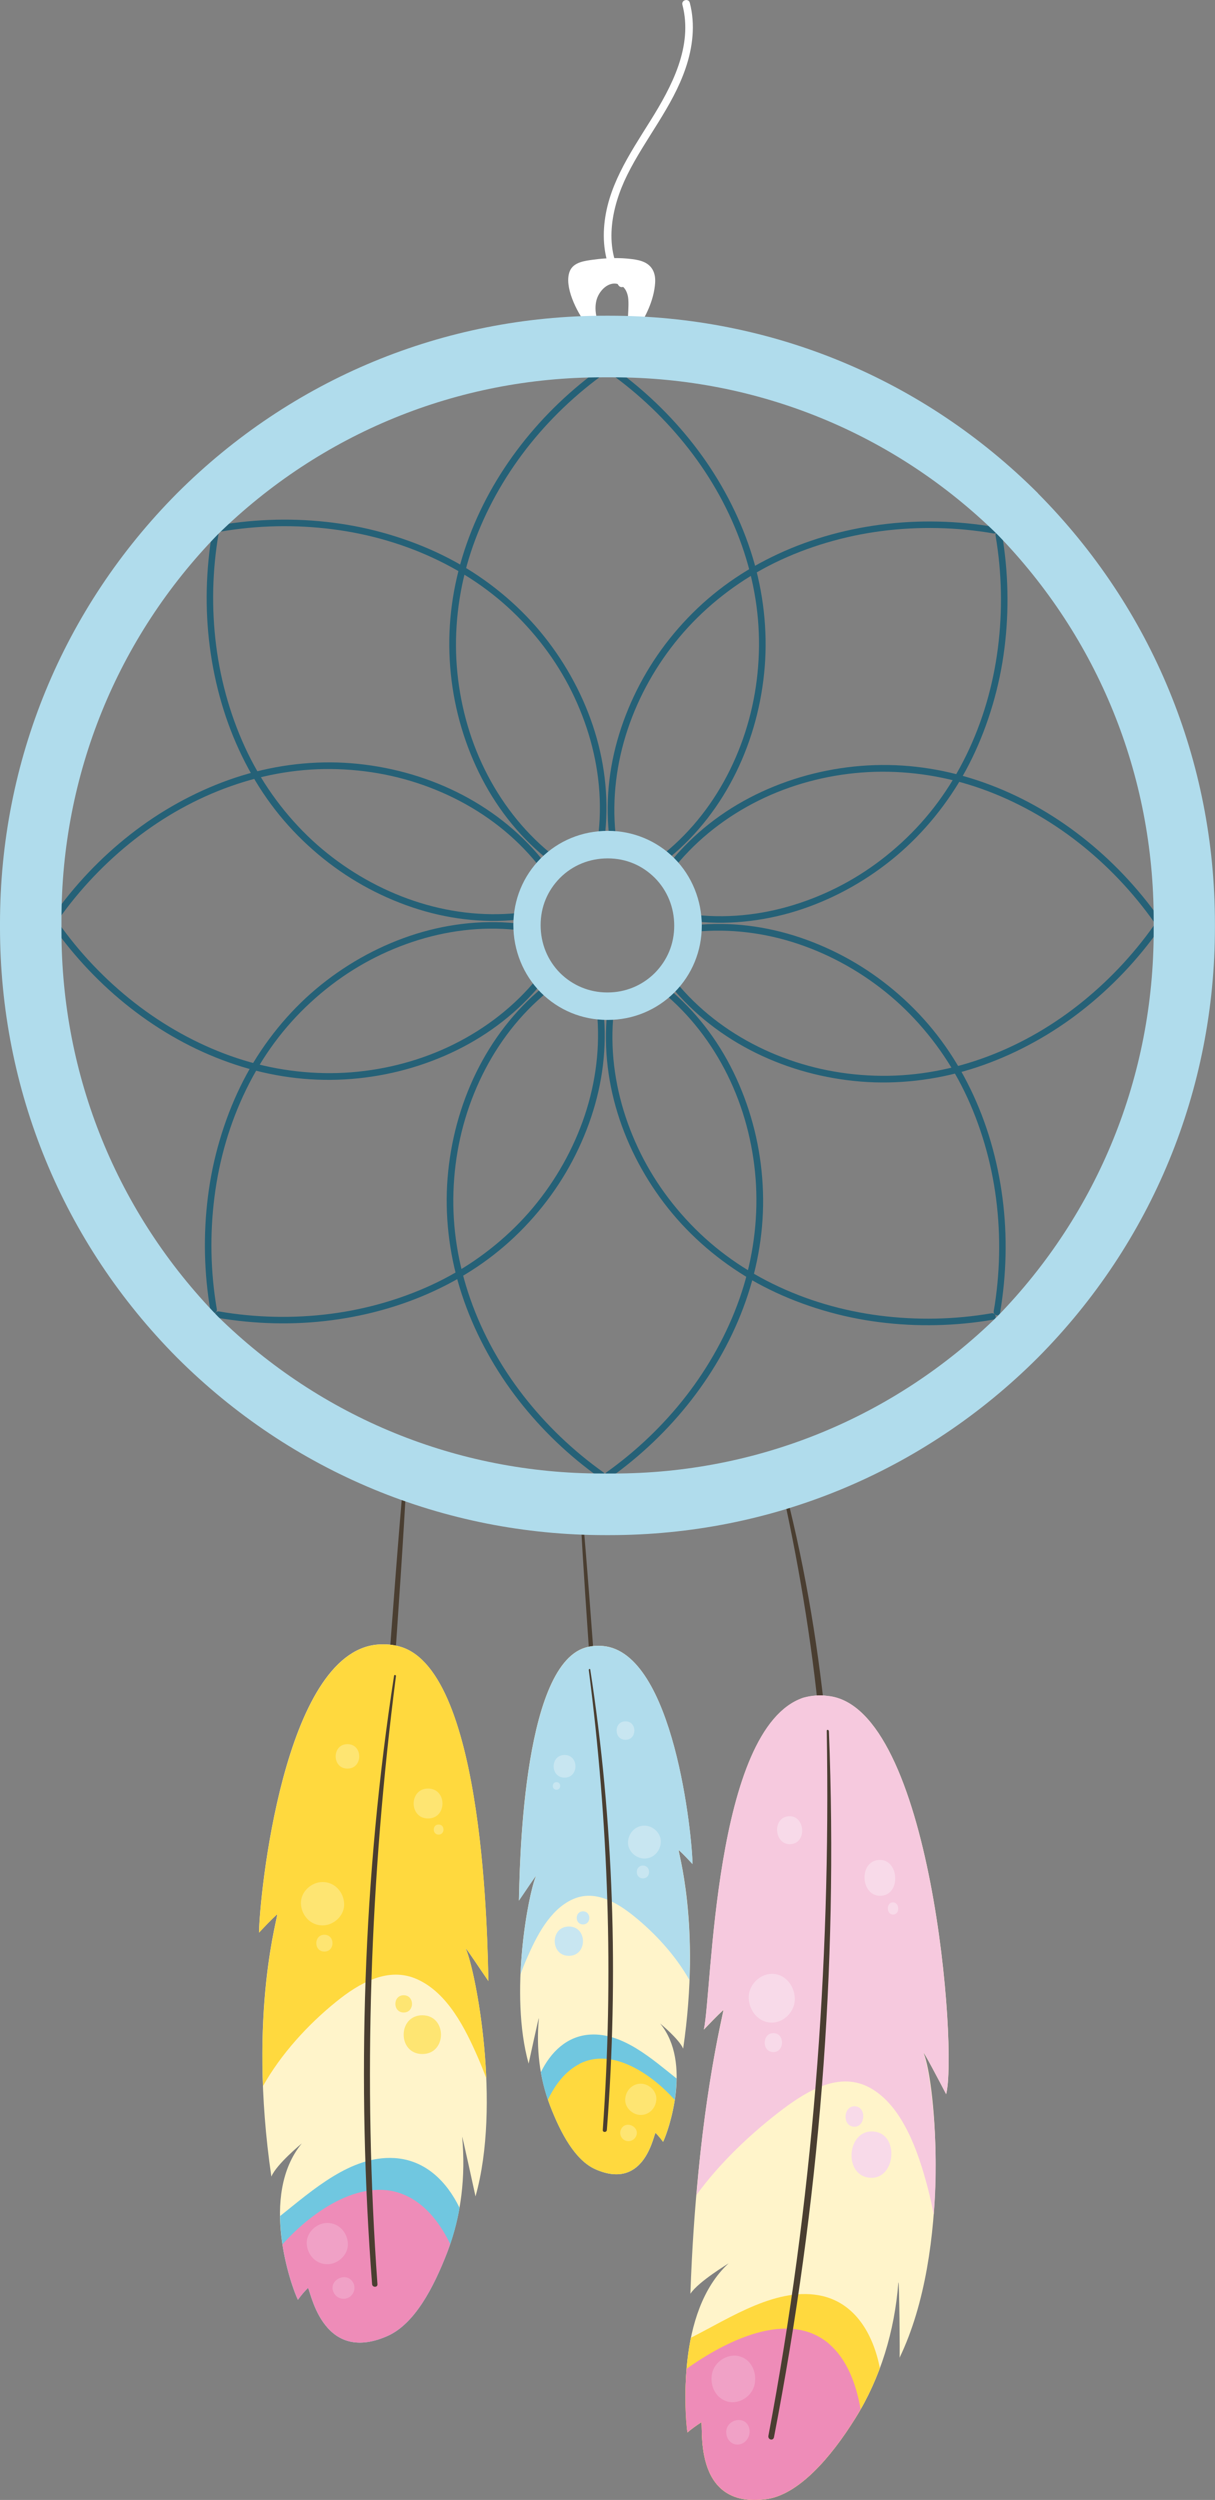 <svg width="141" height="290" viewBox="0 0 141 290" fill="none" xmlns="http://www.w3.org/2000/svg">
<rect x="0" y="0" width="141" height="290" fill="#808080" stroke="none"/>
<g clip-path="url(#clip0_2803_26299)">
<path d="M46.908 170.716C46.182 178.749 45.603 186.799 44.997 194.84C44.963 195.282 45.646 195.282 45.68 194.84C46.234 186.799 46.804 178.766 47.228 170.716C47.237 170.508 46.926 170.516 46.908 170.716Z" fill="#4A3E31"/>
<path d="M53.626 247.868C53.592 247.469 55.183 254.79 55.183 254.79C58.192 244.068 55.217 228.74 54.067 226.077C53.868 225.617 55.961 228.792 56.678 229.807C56.549 225.713 56.324 193.99 46.493 191.032C45.628 190.772 44.712 190.693 43.812 190.772C32.883 191.708 30.099 220.066 30.056 224.186C30.739 223.466 31.413 222.737 32.148 222.069C32.459 221.792 28.681 233.225 31.491 252.491C32.105 251.034 35.028 248.64 35.028 248.64C30.056 254.669 33.791 265.217 34.569 266.778C34.906 266.301 35.295 265.85 35.719 265.416C35.97 265.156 37.154 274.412 44.945 270.985C48.058 269.615 50.271 265.494 51.923 261.2C53.548 256.976 54.041 252.422 53.635 247.92C53.635 247.902 53.635 247.885 53.635 247.868H53.626Z" fill="#FFF4CA"/>
<path d="M45.732 250.34C40.726 250.053 36.282 254.061 32.503 257.071C32.555 261.608 34.103 265.841 34.578 266.787C34.915 266.31 35.304 265.859 35.728 265.425C35.979 265.165 37.163 274.42 44.954 270.994C48.067 269.623 50.28 265.503 51.932 261.209C52.572 259.552 53.03 257.852 53.333 256.117C51.845 253.055 49.355 250.548 45.741 250.34H45.732Z" fill="#70C7E0"/>
<path d="M47.383 254.825C42.265 252.205 36.177 256.542 32.779 260.359C33.264 263.508 34.223 266.076 34.578 266.787C34.915 266.31 35.304 265.859 35.728 265.425C35.978 265.165 37.163 274.421 44.954 270.994C48.066 269.624 50.28 265.503 51.931 261.209C52.044 260.914 52.139 260.611 52.243 260.307C51.127 258.008 49.588 255.952 47.392 254.825H47.383Z" fill="#EE8CB8"/>
<path d="M32.157 222.087C32.408 221.861 30.03 229.165 30.523 241.986C32.624 238.248 35.754 234.839 39.022 232.201C41.651 230.076 45.032 228.072 48.43 229.608C51.975 231.213 54.016 235.35 55.485 238.725C55.823 239.505 56.134 240.295 56.437 241.093C56.143 233.997 54.776 227.708 54.076 226.086C53.877 225.626 55.97 228.801 56.687 229.816C56.558 225.722 56.333 193.999 46.502 191.041C45.637 190.78 44.72 190.702 43.821 190.78C32.892 191.717 30.108 220.074 30.064 224.195C30.747 223.475 31.422 222.746 32.157 222.078V222.087Z" fill="#FFD93E"/>
<path d="M45.956 194.45C45.974 194.302 45.757 194.242 45.731 194.389C42.126 217.672 41.374 241.492 43.181 264.974C43.215 265.373 43.838 265.373 43.803 264.974C42.109 241.405 42.93 217.88 45.948 194.45H45.956Z" fill="#4A3E31"/>
<path d="M37.984 257.87C36.739 257.87 35.537 258.971 35.598 260.264C35.658 261.565 36.644 262.658 37.984 262.658C39.23 262.658 40.431 261.556 40.371 260.264C40.31 258.963 39.325 257.87 37.984 257.87Z" fill="#F0A1C6"/>
<path d="M40.967 264.766C40.163 263.396 37.967 264.584 38.754 265.998C39.073 266.579 39.757 266.822 40.362 266.57C41.053 266.275 41.347 265.425 40.967 264.766Z" fill="#F0A1C6"/>
<path d="M37.647 224.438C36.394 224.438 36.394 226.389 37.647 226.389C38.901 226.389 38.901 224.438 37.647 224.438Z" fill="#FEE572"/>
<path d="M37.431 218.322C36.117 218.322 34.864 219.476 34.924 220.838C34.984 222.2 36.022 223.354 37.431 223.354C38.746 223.354 39.999 222.2 39.939 220.838C39.879 219.476 38.841 218.322 37.431 218.322Z" fill="#FEE572"/>
<path d="M46.848 231.456C45.56 231.456 45.56 233.459 46.848 233.459C48.136 233.459 48.136 231.456 46.848 231.456Z" fill="#FEE572"/>
<path d="M49.01 233.78C46.122 233.78 46.122 238.274 49.01 238.274C51.898 238.274 51.898 233.78 49.01 233.78Z" fill="#FEE572"/>
<path d="M40.319 202.326C38.503 202.326 38.495 205.163 40.319 205.163C42.144 205.163 42.144 202.326 40.319 202.326Z" fill="#FEE572"/>
<path d="M49.675 207.479C47.453 207.479 47.444 210.949 49.675 210.949C51.906 210.949 51.906 207.479 49.675 207.479Z" fill="#FEE572"/>
<path d="M50.903 211.651C50.151 211.651 50.151 212.822 50.903 212.822C51.655 212.822 51.655 211.651 50.903 211.651Z" fill="#FEE572"/>
<path d="M90.85 173.136C92.917 182.548 94.439 191.986 95.26 201.424C95.303 201.936 96.021 201.823 95.978 201.311C95.096 191.856 93.565 182.383 91.179 173.032C91.118 172.789 90.799 172.893 90.85 173.136Z" fill="#4A3E31"/>
<path d="M104.261 264.8C104.356 264.297 104.451 273.501 104.391 273.51C110.443 260.966 108.532 241.37 107.209 238.221C107.019 237.64 109.12 241.622 109.803 242.94C111.143 237.866 108.134 197.98 96.09 196.748C95.13 196.609 94.153 196.696 93.219 196.956C82.783 200.487 82.653 231.091 81.684 235.446C82.428 234.682 83.146 233.902 83.941 233.182C84.088 232.999 80.846 245.083 80.12 266.084C81.062 264.653 84.564 262.571 84.555 262.554C78.399 268.227 79.558 280.163 79.774 282.176C80.266 281.759 80.794 281.378 81.347 281.022C81.762 280.77 80.016 291.215 89.043 289.896C92.683 289.323 96.358 285.194 99.289 280.484C102.177 275.869 103.811 270.413 104.244 264.878C104.244 264.852 104.244 264.835 104.244 264.809L104.261 264.8Z" fill="#FFF4CA"/>
<path d="M95.476 266.353C90.28 265.147 84.824 268.843 80.18 271.185C79.203 276.051 79.575 280.996 79.774 282.167C80.267 281.75 80.794 281.377 81.348 281.013C81.763 280.761 80.016 291.206 89.043 289.887C92.683 289.315 96.358 285.185 99.289 280.475C100.422 278.671 101.356 276.728 102.108 274.707C101.321 270.69 99.212 267.238 95.468 266.353H95.476Z" fill="#FFD93E"/>
<path d="M96.228 271.904C91.464 267.836 84.166 271.601 79.679 274.784C79.385 278.28 79.627 281.299 79.774 282.166C80.267 281.75 80.794 281.377 81.348 281.013C81.763 280.761 80.016 291.205 89.043 289.887C92.683 289.314 96.358 285.185 99.289 280.475C99.488 280.154 99.678 279.816 99.869 279.477C99.35 276.459 98.26 273.674 96.22 271.904H96.228Z" fill="#EE8CB8"/>
<path d="M83.942 233.173C84.132 232.956 81.927 240.841 80.829 254.616C83.544 250.886 87.193 247.434 90.85 244.666C93.799 242.463 97.491 240.242 101.028 242.229C104.72 244.311 106.561 249.533 107.677 253.853C107.936 254.85 108.161 255.865 108.36 256.889C109.095 248.058 107.893 240.199 107.201 238.204C107.011 237.623 109.112 241.604 109.795 242.923C111.135 237.848 108.126 197.962 96.082 196.731C95.122 196.592 94.145 196.679 93.211 196.939C82.775 200.469 82.645 231.073 81.677 235.428C82.42 234.665 83.138 233.884 83.933 233.164L83.942 233.173Z" fill="#F6C9DE"/>
<path d="M96.185 200.816C96.185 200.643 95.935 200.608 95.943 200.782C96.419 228.497 94.283 255.501 89.173 282.557C89.087 283.017 89.726 283.19 89.822 282.722C95.07 255.527 97.284 228.662 96.194 200.816H96.185Z" fill="#4A3E31"/>
<path d="M85.706 273.31C84.409 273.024 82.895 273.96 82.627 275.374C82.359 276.797 83.086 278.246 84.469 278.601C85.757 278.931 87.305 278.011 87.582 276.545C87.859 275.079 87.098 273.613 85.706 273.318V273.31Z" fill="#F0A1C6"/>
<path d="M86.959 281.724C86.527 279.981 83.933 280.718 84.313 282.479C84.469 283.208 85.091 283.676 85.792 283.563C86.587 283.433 87.158 282.566 86.951 281.724H86.959Z" fill="#F0A1C6"/>
<path d="M89.769 235.853C88.438 235.827 88.377 238.005 89.718 238.048C91.058 238.091 91.118 235.871 89.769 235.853Z" fill="#F8DAE9"/>
<path d="M89.536 228.974C88.135 229 86.821 230.302 86.89 231.811C86.96 233.32 88.049 234.613 89.545 234.63C90.946 234.656 92.303 233.346 92.234 231.794C92.165 230.232 91.032 228.94 89.536 228.974Z" fill="#F8DAE9"/>
<path d="M99.229 244.337C97.863 244.259 97.707 246.601 99.073 246.705C100.439 246.809 100.604 244.424 99.229 244.337Z" fill="#F8DAE9"/>
<path d="M101.348 247.26C98.304 247.044 97.837 252.3 100.881 252.621C103.959 252.951 104.443 247.477 101.348 247.26Z" fill="#F8DAE9"/>
<path d="M91.465 210.697C89.545 210.914 89.874 214.097 91.793 213.924C93.73 213.75 93.401 210.48 91.465 210.697Z" fill="#F8DAE9"/>
<path d="M101.953 215.763C99.601 215.962 99.886 220.057 102.247 219.918C104.625 219.779 104.331 215.555 101.953 215.763Z" fill="#F8DAE9"/>
<path d="M103.595 220.681C102.8 220.725 102.869 222.138 103.673 222.095C104.477 222.06 104.4 220.638 103.595 220.681Z" fill="#F8DAE9"/>
<path d="M67.607 175.747C68.161 181.828 68.593 187.917 69.051 194.007C69.077 194.337 68.558 194.337 68.532 194.007C68.118 187.926 67.677 181.837 67.365 175.747C67.365 175.591 67.59 175.591 67.607 175.747Z" fill="#4A3E31"/>
<path d="M62.523 234.144C62.549 233.84 61.347 239.384 61.347 239.384C59.074 231.264 61.322 219.666 62.186 217.654C62.333 217.307 60.751 219.71 60.215 220.473C60.31 217.376 60.483 193.365 67.919 191.127C68.576 190.927 69.268 190.875 69.951 190.936C78.226 191.647 80.335 213.108 80.361 216.231C79.843 215.685 79.341 215.129 78.779 214.626C78.546 214.418 81.408 223.067 79.281 237.649C78.814 236.547 76.609 234.734 76.609 234.734C80.37 239.297 77.543 247.277 76.955 248.466C76.695 248.101 76.41 247.763 76.09 247.434C75.9 247.243 75.001 254.243 69.112 251.649C66.76 250.608 65.083 247.494 63.829 244.241C62.601 241.049 62.221 237.597 62.532 234.187C62.532 234.17 62.532 234.161 62.532 234.144H62.523Z" fill="#FFF4CA"/>
<path d="M68.498 236.018C72.285 235.801 75.649 238.837 78.511 241.11C78.477 244.545 77.3 247.755 76.946 248.466C76.687 248.102 76.401 247.763 76.081 247.434C75.891 247.243 74.992 254.243 69.104 251.649C66.752 250.608 65.074 247.494 63.821 244.241C63.336 242.992 62.99 241.7 62.766 240.39C63.89 238.074 65.783 236.174 68.507 236.018H68.498Z" fill="#70C7E0"/>
<path d="M67.244 239.41C71.118 237.432 75.727 240.711 78.303 243.599C77.94 245.985 77.214 247.928 76.946 248.466C76.686 248.101 76.401 247.763 76.081 247.434C75.891 247.243 74.992 254.243 69.103 251.649C66.752 250.608 65.074 247.494 63.82 244.241C63.734 244.016 63.665 243.79 63.587 243.565C64.434 241.821 65.593 240.268 67.262 239.418L67.244 239.41Z" fill="#FFD93E"/>
<path d="M78.771 214.635C78.58 214.47 80.379 219.987 80.007 229.694C78.416 226.866 76.047 224.281 73.574 222.286C71.585 220.681 69.026 219.163 66.458 220.326C63.777 221.54 62.23 224.672 61.123 227.222C60.864 227.812 60.63 228.41 60.405 229.018C60.63 223.648 61.668 218.886 62.195 217.663C62.342 217.316 60.76 219.718 60.224 220.482C60.319 217.385 60.492 193.374 67.928 191.136C68.585 190.936 69.277 190.884 69.96 190.945C78.234 191.656 80.344 213.117 80.37 216.24C79.851 215.693 79.35 215.138 78.788 214.635H78.771Z" fill="#B0DCEC"/>
<path d="M68.334 193.712C68.317 193.599 68.481 193.556 68.498 193.668C71.222 211.287 71.793 229.321 70.426 247.087C70.4 247.39 69.933 247.39 69.951 247.087C71.231 229.243 70.608 211.443 68.325 193.712H68.334Z" fill="#4A3E31"/>
<path d="M74.36 241.717C75.303 241.717 76.211 242.55 76.168 243.53C76.124 244.51 75.372 245.343 74.36 245.343C73.418 245.343 72.51 244.51 72.553 243.53C72.597 242.55 73.349 241.717 74.36 241.717Z" fill="#FEE572"/>
<path d="M72.104 246.939C72.709 245.898 74.369 246.8 73.781 247.876C73.539 248.31 73.02 248.501 72.562 248.31C72.035 248.084 71.81 247.442 72.104 246.948V246.939Z" fill="#FEE572"/>
<path d="M74.612 216.414C75.563 216.414 75.563 217.897 74.612 217.897C73.661 217.897 73.661 216.414 74.612 216.414Z" fill="#C8E6F1"/>
<path d="M74.784 211.781C75.779 211.781 76.73 212.657 76.687 213.69C76.644 214.722 75.857 215.598 74.784 215.598C73.79 215.598 72.839 214.722 72.882 213.69C72.925 212.657 73.712 211.781 74.784 211.781Z" fill="#C8E6F1"/>
<path d="M67.66 221.722C68.628 221.722 68.637 223.24 67.66 223.24C66.683 223.24 66.683 221.722 67.66 221.722Z" fill="#C8E6F1"/>
<path d="M66.017 223.483C68.196 223.483 68.204 226.884 66.017 226.884C63.829 226.884 63.829 223.483 66.017 223.483Z" fill="#C8E6F1"/>
<path d="M72.588 199.68C73.963 199.68 73.963 201.823 72.588 201.823C71.213 201.823 71.213 199.68 72.588 199.68Z" fill="#C8E6F1"/>
<path d="M65.516 203.583C67.202 203.583 67.202 206.212 65.516 206.212C63.83 206.212 63.83 203.583 65.516 203.583Z" fill="#C8E6F1"/>
<path d="M64.581 206.732C65.152 206.732 65.152 207.617 64.581 207.617C64.011 207.617 64.011 206.732 64.581 206.732Z" fill="#C8E6F1"/>
<path d="M75.969 31.905C75.84 31.315 75.511 30.812 74.906 30.483C74.43 30.231 73.894 30.127 73.358 30.058C71.879 29.867 70.366 29.919 68.888 30.118C67.902 30.257 66.553 30.387 66.121 31.463C65.412 33.215 66.951 36.19 68.006 37.578C68.282 37.943 69.087 38.212 69.363 37.709C69.528 37.414 69.251 36.919 69.199 36.624C69.087 36.06 69.069 35.479 69.199 34.915C69.45 33.77 70.66 32.46 71.94 33.033C72.597 33.328 72.865 34.056 72.917 34.733C72.978 35.609 72.865 36.494 72.856 37.37C72.856 37.674 72.934 38.906 73.462 38.741C73.617 38.697 73.721 38.55 73.816 38.42C74.94 36.754 75.9 34.82 76.03 32.781C76.047 32.469 76.03 32.174 75.969 31.896V31.905Z" fill="white"/>
<path d="M63.846 98.951C60.647 96.322 58.088 92.983 56.255 89.27C54.421 85.557 53.332 81.445 53.012 77.299C52.692 73.153 53.176 68.85 54.404 64.808C55.632 60.765 57.621 56.844 60.111 53.366C62.601 49.887 65.653 46.756 69.06 44.145C69.475 43.824 69.899 43.511 70.331 43.208C70.729 42.922 70.348 42.262 69.942 42.548C66.362 45.099 63.146 48.152 60.448 51.631C57.75 55.109 55.615 58.935 54.162 63.064C52.709 67.193 52.018 71.444 52.156 75.755C52.294 80.066 53.228 84.256 54.914 88.177C56.6 92.098 59.013 95.602 62.108 98.448C62.489 98.803 62.886 99.141 63.293 99.471C63.673 99.783 64.218 99.246 63.838 98.925L63.846 98.951Z" fill="#256177"/>
<path d="M77.689 99.488C80.957 96.808 83.577 93.373 85.436 89.573C87.295 85.774 88.411 81.575 88.748 77.334C89.085 73.092 88.584 68.711 87.33 64.599C86.076 60.487 84.044 56.454 81.494 52.906C78.943 49.358 75.839 46.174 72.354 43.511C71.922 43.182 71.49 42.861 71.049 42.548C70.642 42.262 70.262 42.93 70.659 43.208C74.161 45.697 77.309 48.707 79.946 52.099C82.583 55.491 84.684 59.264 86.102 63.307C87.52 67.349 88.203 71.522 88.065 75.755C87.927 79.988 87.027 84.056 85.376 87.873C83.724 91.69 81.355 95.142 78.303 97.944C77.931 98.291 77.542 98.621 77.153 98.942C76.764 99.263 77.317 99.792 77.698 99.488H77.689Z" fill="#256177"/>
<path d="M71.43 96.695C71.023 92.618 71.542 88.498 72.839 84.62C74.136 80.725 76.194 77.091 78.823 73.942C81.451 70.793 84.806 68.043 88.49 66.022C92.173 64.001 96.453 62.561 100.724 61.841C104.996 61.121 109.423 61.06 113.729 61.641C114.256 61.711 114.775 61.789 115.294 61.884C115.778 61.962 115.986 61.225 115.501 61.147C111.118 60.401 106.621 60.279 102.203 60.86C97.784 61.442 93.53 62.665 89.553 64.617C85.576 66.568 82.177 69.093 79.272 72.267C76.367 75.442 74.162 78.999 72.632 82.929C71.101 86.858 70.358 90.996 70.548 95.151C70.574 95.671 70.608 96.183 70.66 96.695C70.712 97.181 71.473 97.19 71.421 96.695H71.43Z" fill="#256177"/>
<path d="M80.837 106.905C84.987 107.322 89.207 106.775 93.15 105.439C97.093 104.103 100.811 101.987 104.018 99.289C107.226 96.591 110.011 93.165 112.06 89.409C114.109 85.653 115.596 81.237 116.323 76.865C117.049 72.493 117.109 67.974 116.521 63.567C116.452 63.02 116.366 62.474 116.271 61.936C116.184 61.45 115.449 61.659 115.536 62.144C116.271 66.447 116.357 70.862 115.804 75.191C115.25 79.519 114.031 83.727 112.129 87.622C110.227 91.516 107.754 94.874 104.641 97.736C101.528 100.599 98.096 102.741 94.274 104.225C90.452 105.708 86.405 106.445 82.324 106.255C81.823 106.229 81.321 106.194 80.828 106.142C80.335 106.09 80.344 106.862 80.828 106.905H80.837Z" fill="#256177"/>
<path d="M78.381 100.486C81.001 97.277 84.33 94.709 88.031 92.87C91.731 91.031 95.83 89.938 99.963 89.617C104.096 89.296 108.385 89.782 112.414 91.013C116.443 92.245 120.352 94.24 123.819 96.739C127.286 99.237 130.408 102.299 133.01 105.717C133.33 106.133 133.642 106.558 133.944 106.992C134.23 107.391 134.887 107.009 134.601 106.602C132.059 103.01 129.016 99.784 125.548 97.077C122.081 94.371 118.268 92.228 114.152 90.771C110.036 89.313 105.8 88.619 101.502 88.758C97.248 88.897 93.028 89.834 89.12 91.525C85.212 93.217 81.719 95.637 78.883 98.743C78.528 99.124 78.191 99.523 77.862 99.931C77.551 100.313 78.087 100.859 78.407 100.477L78.381 100.486Z" fill="#256177"/>
<path d="M77.837 114.374C80.508 117.653 83.932 120.281 87.72 122.146C91.533 124.02 95.692 125.13 99.92 125.469C104.148 125.807 108.515 125.304 112.613 124.046C116.712 122.788 120.732 120.75 124.269 118.191C127.805 115.632 130.979 112.518 133.633 109.022C133.962 108.588 134.282 108.154 134.593 107.712C134.878 107.304 134.212 106.923 133.936 107.322C131.454 110.835 128.454 113.992 125.073 116.638C121.692 119.284 117.931 121.392 113.901 122.814C109.872 124.237 105.713 124.922 101.494 124.783C97.274 124.645 93.219 123.743 89.414 122.086C85.61 120.429 82.168 118.052 79.376 114.99C79.03 114.617 78.701 114.227 78.381 113.836C78.061 113.446 77.534 114.001 77.837 114.383V114.374Z" fill="#256177"/>
<path d="M80.62 108.094C84.684 107.686 88.791 108.207 92.656 109.508C96.521 110.809 100.162 112.874 103.3 115.511C106.439 118.148 109.18 121.513 111.195 125.209C113.209 128.904 114.645 133.198 115.362 137.483C116.08 141.769 116.141 146.21 115.561 150.53C115.492 151.059 115.414 151.579 115.319 152.1C115.241 152.586 115.976 152.794 116.054 152.308C116.798 147.91 116.919 143.399 116.339 138.967C115.76 134.534 114.541 130.266 112.595 126.276C110.65 122.285 108.134 118.876 104.969 115.962C101.804 113.047 98.259 110.835 94.343 109.3C90.426 107.764 86.301 107.018 82.159 107.209C81.641 107.235 81.13 107.27 80.62 107.322C80.136 107.374 80.127 108.137 80.62 108.085V108.094Z" fill="#256177"/>
<path d="M70.452 117.532C70.037 121.695 70.582 125.929 71.913 129.884C73.245 133.84 75.355 137.57 78.043 140.788C80.733 144.006 84.148 146.8 87.892 148.855C91.636 150.911 96.037 152.403 100.395 153.132C104.753 153.861 109.258 153.921 113.65 153.332C114.195 153.262 114.74 153.175 115.276 153.08C115.76 152.993 115.552 152.256 115.068 152.343C110.78 153.08 106.378 153.167 102.064 152.612C97.749 152.056 93.555 150.833 89.673 148.925C85.791 147.016 82.445 144.536 79.591 141.413C76.738 138.29 74.602 134.846 73.124 131.012C71.645 127.178 70.91 123.118 71.1 119.024C71.126 118.52 71.161 118.017 71.213 117.523C71.265 117.028 70.495 117.037 70.452 117.523V117.532Z" fill="#256177"/>
<path d="M76.851 115.059C80.051 117.688 82.61 121.027 84.443 124.74C86.276 128.453 87.366 132.565 87.686 136.711C88.005 140.858 87.521 145.16 86.293 149.203C85.066 153.245 83.077 157.166 80.587 160.644C78.097 164.123 75.044 167.254 71.638 169.865C71.222 170.186 70.799 170.499 70.366 170.802C69.969 171.088 70.349 171.748 70.755 171.461C74.335 168.911 77.552 165.858 80.249 162.379C82.947 158.901 85.083 155.075 86.535 150.946C87.988 146.817 88.68 142.566 88.542 138.255C88.403 133.944 87.469 129.754 85.783 125.825C84.097 121.895 81.685 118.399 78.589 115.554C78.209 115.198 77.811 114.86 77.405 114.53C77.024 114.218 76.48 114.756 76.86 115.077L76.851 115.059Z" fill="#256177"/>
<path d="M62.999 114.521C59.731 117.202 57.111 120.637 55.252 124.436C53.393 128.236 52.278 132.434 51.94 136.676C51.603 140.918 52.105 145.299 53.358 149.411C54.612 153.522 56.644 157.556 59.195 161.104C61.745 164.652 64.85 167.835 68.334 170.498C68.767 170.828 69.199 171.149 69.64 171.461C70.046 171.748 70.427 171.08 70.029 170.802C66.527 168.312 63.38 165.302 60.742 161.911C58.105 158.519 56.004 154.745 54.586 150.703C53.168 146.661 52.485 142.488 52.623 138.255C52.762 134.022 53.661 129.953 55.312 126.137C56.964 122.32 59.333 118.867 62.385 116.065C62.757 115.718 63.146 115.389 63.535 115.068C63.925 114.747 63.371 114.218 62.991 114.521H62.999Z" fill="#256177"/>
<path d="M69.267 117.315C69.674 121.392 69.155 125.512 67.858 129.39C66.561 133.267 64.503 136.919 61.874 140.068C59.246 143.217 55.891 145.967 52.208 147.988C48.524 150.009 44.244 151.449 39.972 152.169C35.701 152.889 31.274 152.95 26.968 152.369C26.441 152.299 25.922 152.221 25.403 152.126C24.919 152.048 24.711 152.785 25.195 152.863C29.579 153.609 34.076 153.731 38.494 153.15C42.878 152.577 47.166 151.345 51.144 149.393C55.121 147.442 58.52 144.917 61.425 141.742C64.33 138.568 66.535 135.011 68.065 131.081C69.596 127.152 70.339 123.014 70.149 118.859C70.123 118.338 70.089 117.827 70.037 117.315C69.985 116.829 69.224 116.82 69.276 117.315H69.267Z" fill="#256177"/>
<path d="M59.86 107.105C55.71 106.688 51.49 107.235 47.547 108.571C43.605 109.907 39.886 112.023 36.678 114.721C33.471 117.419 30.686 120.845 28.637 124.601C26.588 128.357 25.101 132.773 24.374 137.145C23.648 141.543 23.588 146.036 24.176 150.443C24.245 150.989 24.331 151.536 24.426 152.074C24.513 152.559 25.248 152.351 25.161 151.865C24.426 147.563 24.34 143.148 24.893 138.819C25.447 134.49 26.666 130.283 28.568 126.388C30.47 122.493 32.943 119.136 36.056 116.274C39.169 113.411 42.602 111.268 46.423 109.785C50.245 108.302 54.292 107.564 58.373 107.755C58.874 107.781 59.376 107.816 59.869 107.868C60.362 107.92 60.353 107.148 59.869 107.105H59.86Z" fill="#256177"/>
<path d="M62.316 113.524C59.696 116.733 56.367 119.301 52.666 121.14C48.965 122.979 44.867 124.072 40.734 124.393C36.601 124.714 32.312 124.228 28.283 122.996C24.253 121.765 20.345 119.769 16.878 117.271C13.411 114.773 10.289 111.711 7.687 108.293C7.367 107.877 7.055 107.452 6.753 107.018C6.467 106.619 5.81 107 6.096 107.408C8.638 110.999 11.681 114.226 15.149 116.933C18.616 119.639 22.429 121.782 26.545 123.239C30.661 124.697 34.898 125.391 39.195 125.252C43.449 125.113 47.669 124.176 51.577 122.485C55.485 120.793 58.978 118.373 61.814 115.267C62.169 114.886 62.506 114.487 62.835 114.079C63.146 113.697 62.61 113.151 62.29 113.532L62.316 113.524Z" fill="#256177"/>
<path d="M62.86 99.636C60.188 96.357 56.764 93.729 52.977 91.864C49.19 89.999 45.005 88.879 40.777 88.541C36.548 88.203 32.182 88.706 28.084 89.964C23.985 91.222 19.964 93.26 16.428 95.819C12.891 98.378 9.718 101.492 7.064 104.988C6.735 105.422 6.415 105.856 6.104 106.298C5.818 106.706 6.484 107.087 6.761 106.688C9.243 103.175 12.243 100.018 15.624 97.372C19.005 94.726 22.766 92.618 26.795 91.196C30.824 89.773 34.983 89.088 39.203 89.227C43.422 89.365 47.478 90.267 51.282 91.924C55.087 93.581 58.528 95.958 61.321 99.02C61.667 99.393 61.995 99.784 62.315 100.174C62.635 100.564 63.163 100.009 62.86 99.627V99.636Z" fill="#256177"/>
<path d="M60.068 105.916C56.004 106.324 51.897 105.803 48.032 104.502C44.166 103.201 40.526 101.136 37.388 98.499C34.249 95.862 31.508 92.497 29.493 88.801C27.479 85.106 26.043 80.812 25.326 76.527C24.608 72.241 24.547 67.8 25.127 63.48C25.196 62.951 25.274 62.43 25.369 61.91C25.447 61.424 24.712 61.216 24.634 61.702C23.89 66.1 23.769 70.611 24.349 75.043C24.919 79.441 26.147 83.744 28.093 87.734C30.038 91.725 32.554 95.134 35.719 98.048C38.883 100.963 42.428 103.175 46.345 104.71C50.262 106.246 54.387 106.992 58.529 106.801C59.047 106.775 59.557 106.74 60.068 106.688C60.552 106.636 60.56 105.873 60.068 105.925V105.916Z" fill="#256177"/>
<path d="M70.245 96.478C70.66 92.314 70.115 88.081 68.784 84.126C67.452 80.17 65.342 76.44 62.653 73.222C59.964 70.004 56.549 67.21 52.805 65.154C49.061 63.099 44.66 61.606 40.302 60.878C35.944 60.149 31.439 60.088 27.038 60.678C26.493 60.748 25.948 60.834 25.412 60.93C24.928 61.017 25.136 61.754 25.62 61.667C29.909 60.93 34.31 60.843 38.624 61.398C42.939 61.953 47.133 63.177 51.015 65.085C54.897 66.993 58.243 69.474 61.097 72.597C63.95 75.72 66.086 79.164 67.564 82.998C69.043 86.832 69.778 90.892 69.588 94.986C69.562 95.489 69.527 95.993 69.475 96.487C69.424 96.981 70.193 96.973 70.236 96.487L70.245 96.478Z" fill="#256177"/>
<path d="M70.548 96.383C67.547 96.383 64.806 97.52 62.748 99.576C60.699 101.64 59.575 104.381 59.575 107.305C59.575 110.228 60.708 113.065 62.757 115.129C64.815 117.185 67.547 118.313 70.461 118.313H70.548C73.462 118.313 76.203 117.176 78.269 115.12C80.318 113.056 81.442 110.315 81.442 107.391C81.442 104.468 80.31 101.631 78.26 99.567C76.203 97.511 73.462 96.383 70.556 96.383H70.548ZM75.995 112.865C74.534 114.322 72.588 115.129 70.522 115.129H70.461C68.395 115.129 66.458 114.322 64.997 112.874C63.544 111.408 62.74 109.456 62.74 107.322C62.74 105.188 63.544 103.306 64.988 101.84C66.449 100.382 68.395 99.576 70.522 99.576C72.649 99.576 74.525 100.382 75.986 101.831C77.439 103.297 78.243 105.249 78.243 107.383C78.243 109.517 77.439 111.399 75.995 112.865Z" fill="#B0DCEC"/>
<path d="M120.464 57.226C107.166 43.945 89.501 36.624 70.729 36.624H70.279C51.508 36.624 33.843 43.937 20.544 57.226C7.289 70.576 0 88.299 0 107.131V107.582C0 126.415 7.289 144.128 20.536 157.478C33.834 170.759 51.499 178.08 70.271 178.08H70.721C89.492 178.08 107.157 170.768 120.456 157.478C133.694 144.137 140.991 126.415 140.991 107.582V107.131C140.991 88.299 133.702 70.585 120.456 57.235L120.464 57.226ZM133.884 107.998C133.884 124.819 127.433 140.71 115.743 152.707C103.75 164.461 87.919 170.933 71.153 170.933H69.865C53.099 170.933 37.258 164.461 25.3 152.733C13.584 140.702 7.133 124.819 7.133 107.998V106.706C7.133 89.886 13.584 73.994 25.274 61.997C37.267 50.243 53.099 43.772 69.865 43.772H71.153C87.919 43.772 103.759 50.243 115.717 61.971C127.433 74.003 133.884 89.886 133.884 106.706V107.998Z" fill="#B0DCEC"/>
<path d="M72.553 32.66C69.942 28.964 70.91 24.081 72.787 20.299C74.879 16.074 78.035 12.422 79.566 7.911C80.396 5.474 80.707 2.845 80.05 0.321C79.903 -0.234 79.047 -1.35151e-05 79.194 0.555C80.448 5.37 77.949 10.054 75.476 14.009C73.003 17.965 70.409 21.773 70.098 26.457C69.942 28.791 70.418 31.185 71.784 33.111C72.112 33.579 72.882 33.128 72.553 32.66Z" fill="white"/>
</g>
<defs>
<clipPath id="clip0_2803_26299">
<rect width="141" height="290" fill="white"/>
</clipPath>
</defs>
</svg>
